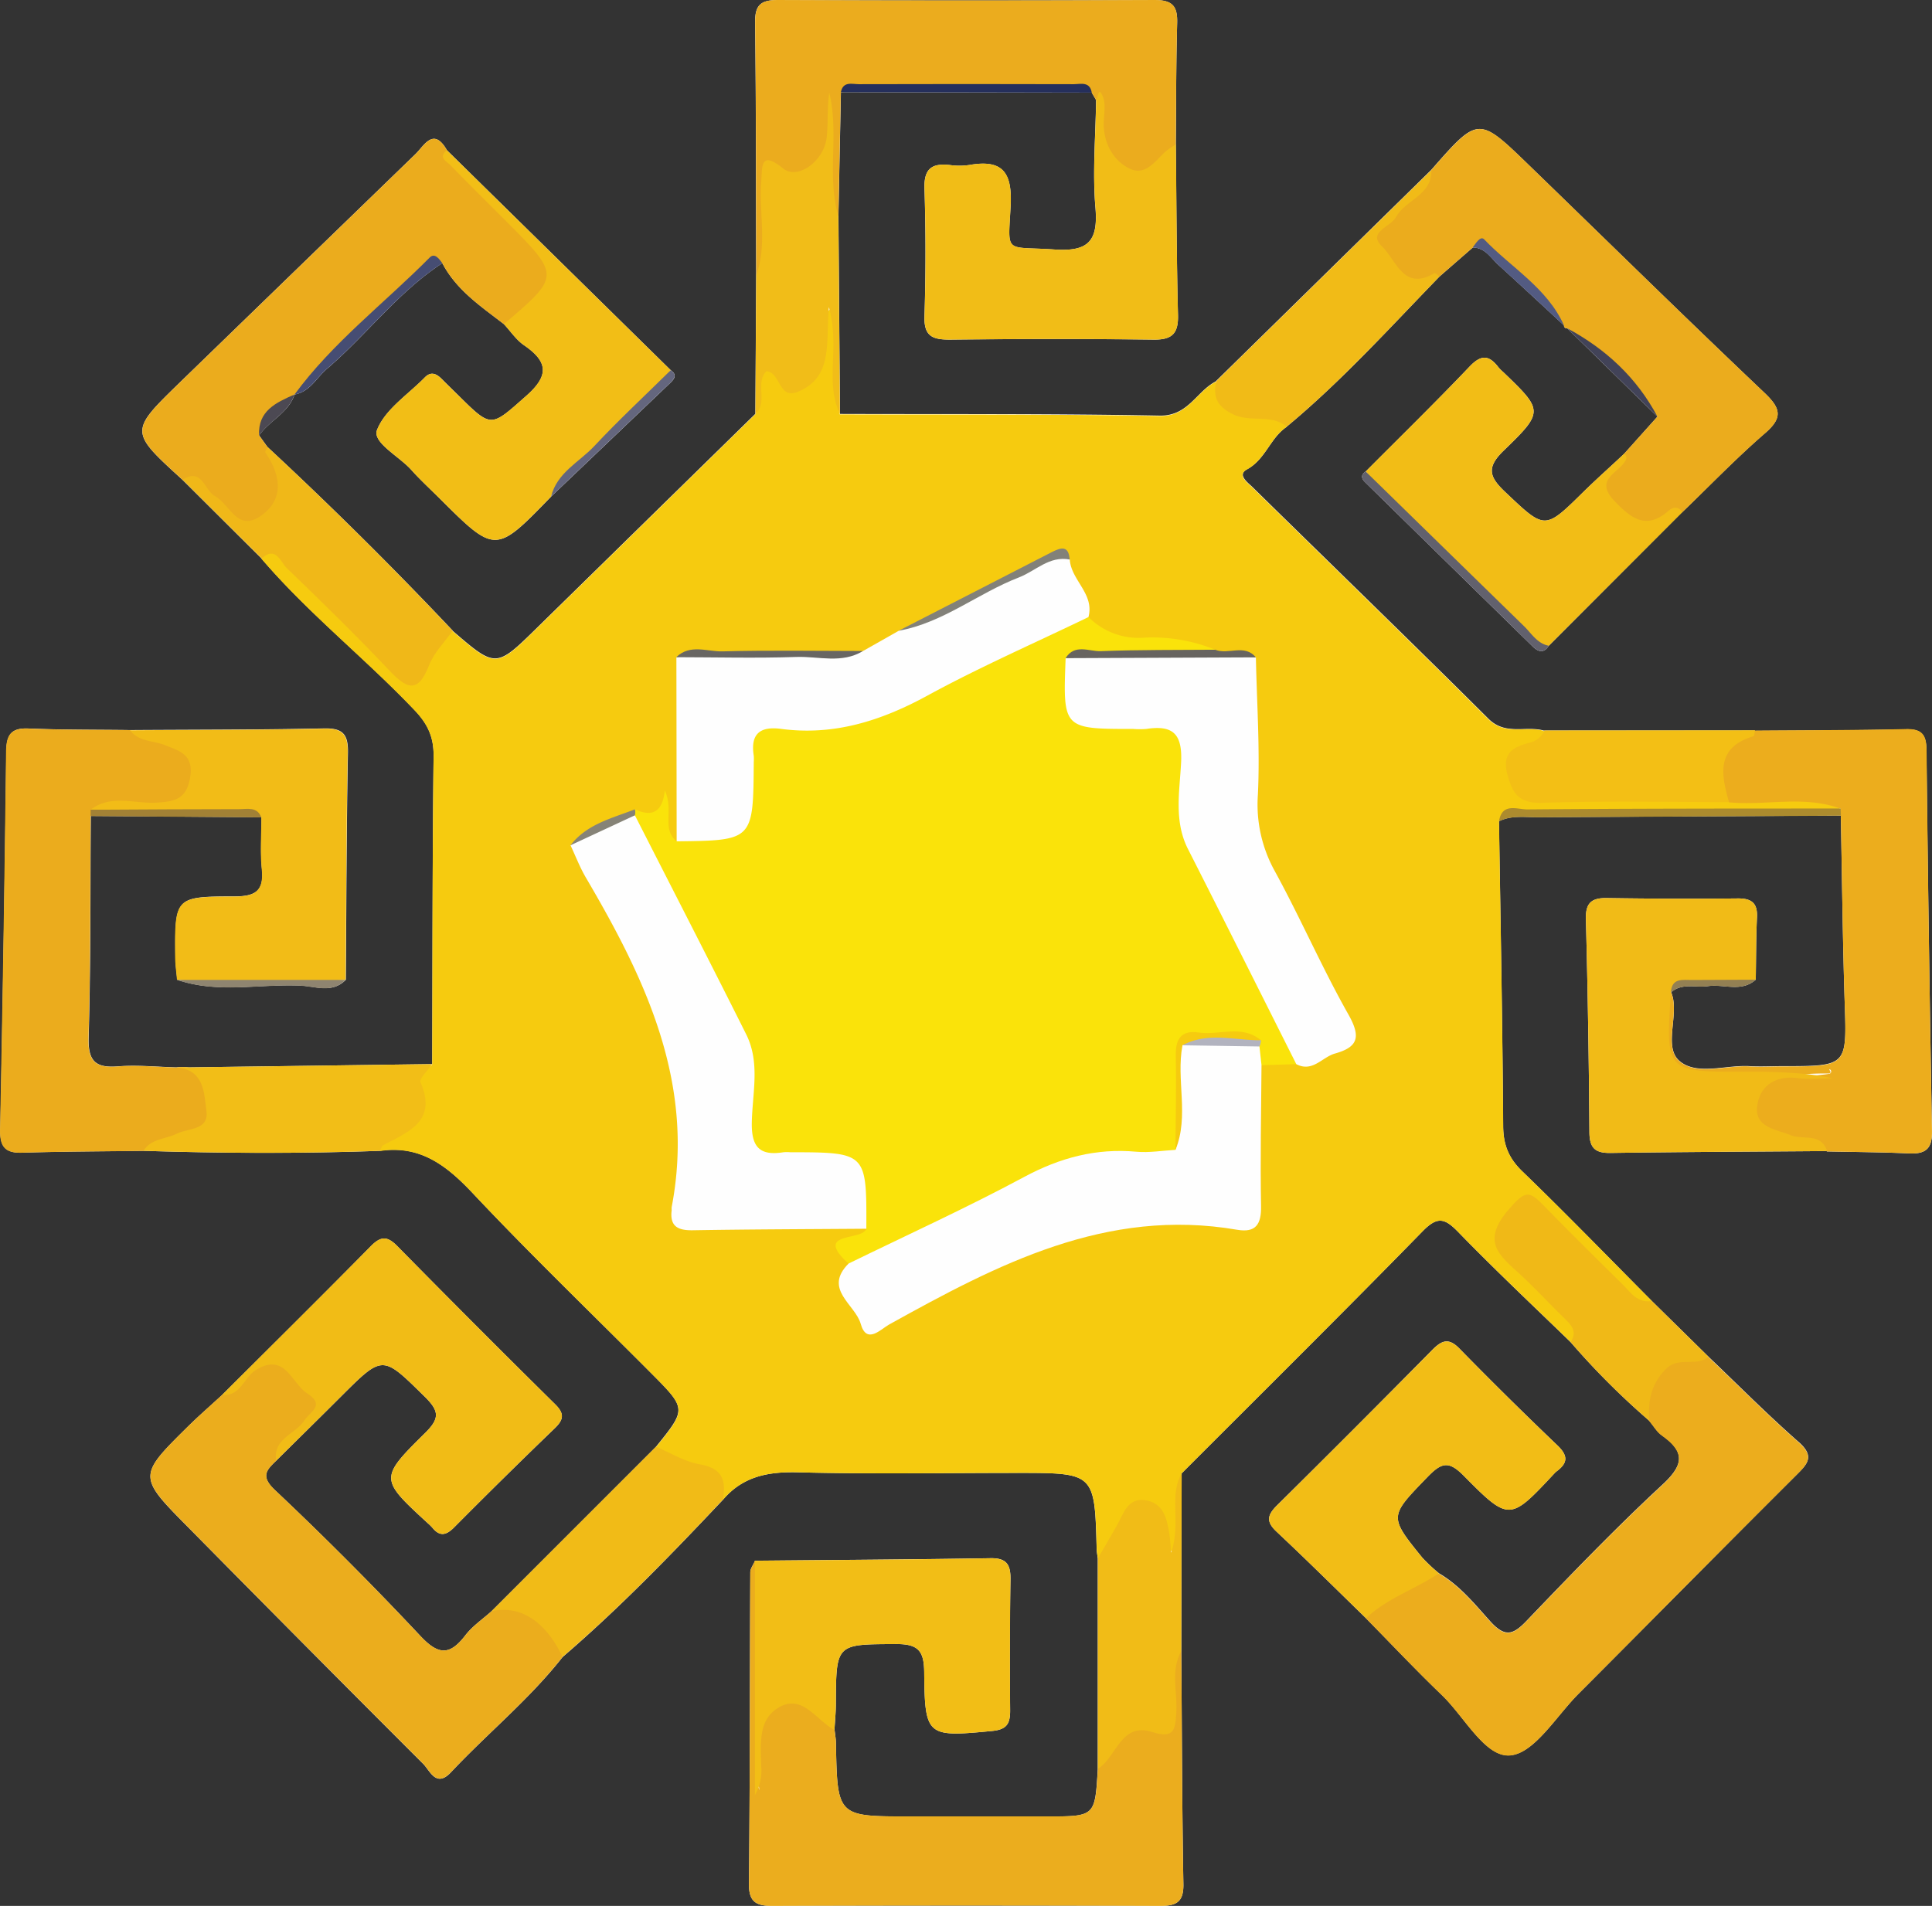 <?xml version="1.0" encoding="UTF-8"?> <svg xmlns="http://www.w3.org/2000/svg" id="aa1833b2-1cc9-4c68-ac2a-7c8d39e59b32" data-name="b6363f73-d2ca-49a6-a02a-35a7f1df1dac" viewBox="0 0 620.57 612.35"><rect x="0" y="0" width="620.57" height="612.35" fill="#333333" stroke="none"/> <defs> <style>.e89c7f6b-7e4c-4a42-bc1d-149fda1b3638{fill:#fefefe;}.a44dacec-c073-41b3-b9ef-d729146aee30{fill:#f6cb0f;}.f9e75504-48db-4d84-beee-180fe88bf233{fill:#ebad1e;}.a8b5f40c-49cc-40d6-8fe4-6ba900f2ec82{fill:#ecad1d;}.b291b9e9-1af5-4672-91fd-06e0be4b7368{fill:#ebad1d;}.b33d2d05-f255-4261-b266-ce226aea911f{fill:#ebac1d;}.e4d449ae-a845-4d1e-ac65-9065a702c3c8{fill:#ebac1e;}.ae07b4a9-5569-403c-86fc-7fd4c2d47c09{fill:#f1bc16;}.b7d8c4c9-7256-4b33-b2fa-6ba42faeef17{fill:#f1bd17;}.fe06451e-5fdb-44ef-94d1-12d551d27ebc{fill:#f2bc17;}.f3410e00-7de1-4c4e-861f-84faf363dc72{fill:#f1bb17;}.b210122f-5cd1-4cc6-abf6-498b8415c059{fill:#f2bd16;}.b266ea15-7c3b-40ca-b79c-93d70bd76c37{fill:#f2be16;}.e1b75ecd-1e36-4c01-8098-febe879394a5{fill:#f2be17;}.aaa59e07-7440-47a4-8649-ccb99f1d10d4{fill:#f0b818;}.a2348cf4-d5bb-43d8-aad5-6a6a203bed0f{fill:#f1bc17;}.fe534a83-a6b0-494e-a039-49696267a27a{fill:#f1bd18;}.bfac2c2c-a2af-42ed-b79d-ba0a51b63d93{fill:#f0b917;}.f27a66f8-e542-49ed-bbd4-99591ea78d64{fill:#f3bf15;}.ac785859-b90f-4627-92ed-411f83000d64{fill:#62616d;}.ad25569f-1da3-4017-8f6f-07836a0d3495{fill:#ac8b2e;}.a931d6a6-55dd-4522-91c5-bc38da313e85{fill:#464d73;}.a1e67194-9482-473c-bdc6-b8da32b4c5ce{fill:#252f5c;}.affdda5d-262b-478a-8014-eaef48176abf{fill:#64667e;}.b9c8e84d-be03-4737-8d33-47acd114557b{fill:#535b82;}.a1ae20af-9d23-44bc-9292-657f3a90c43e{fill:#424358;}.b12a753a-31ab-45ec-996e-22fc73ff2b0f{fill:#a28135;}.b8e6262e-84f2-456f-8aea-66c08cbb1ab7{fill:#8f8570;}.b4c53ac8-f3b4-4f16-b2f8-151c8659143a{fill:#938053;}.a3c0c68b-2ee9-4951-b5ba-090e2358d334{fill:#4c4953;}.be60c882-235c-47a5-8e7d-34c784a32f56{fill:#fae30a;}.b237c809-121f-4fd6-b227-32ca8190a374{fill:#828179;}.a32c4e5a-c9c3-4280-98a0-fc2900ed2526{fill:#676460;}.fe6f429e-ec65-4e37-942a-1d10ef851191{fill:#686663;}.b9127723-013b-4532-b6dc-d6baac95d1a1{fill:#868377;}.f0c16471-043f-4d9a-af0c-d2087794e119{fill:#b2b3bf;}</style> </defs> <title>Реласэкспо (Чебоксары)</title> <path class="e89c7f6b-7e4c-4a42-bc1d-149fda1b3638" d="M691.19,490.65c.1,5.72-2.1,7.4-7.39,7.16-8.77-.41-17.56-.44-26.34-.63l-.15-.12c-23.12.18-46.26.27-69.38.6-4.91.07-6.74-1.56-6.78-6.64q-.24-34.27-1.13-68.55c-.13-5.12,1.81-6.78,6.74-6.7q21.09.33,42.2.12c4.59,0,6.26,1.78,6,6.24-.3,6.61-.27,13.23-.38,19.85l-.1,0h.1c-4.65,4.16-10.26,1.34-15.37,2.08-3.93.57-8.22-1.1-11.75,1.92l-.13.09v0l.13-.08c.18.68.42,1.34.55,2,1.32,6.84-2.84,16,2.14,20.17,5.58,4.67,14.83,1.16,22.46,1.61,3.5.21,7,0,10.54,0,20.89,0,20.69,0,20-20.5-.65-20-.85-40-1.24-60l-97.44.52c-4.15,0-8.41-.68-12.37,1.3.49,32.6,1.12,65.19,1.34,97.78,0,6.07,1.72,10.43,6.13,14.69,14.11,13.63,27.76,27.72,41.59,41.63h0l18.23,17.93,0,0c9.63,9.18,19,18.65,29,27.43,5.19,4.57,2.85,7-.8,10.61-23.41,23.32-46.6,46.86-69.94,70.25-7.17,7.18-14.17,19.16-22,19.79-8,.64-14.61-12.4-21.88-19.38-8.35-8-16.29-16.45-24.41-24.71,0,0,0,0,0,0-9.52-9.27-19-18.68-28.66-27.74-3.52-3.28-3-5.37.11-8.48q25.11-24.84,49.92-50c3-3,5.2-3.92,8.63-.42q15.48,15.82,31.5,31.13c3.45,3.29,3.41,5.62-.2,8.32a5.19,5.19,0,0,0-.77.71c-14.26,15.27-14.5,15.51-29.09.75-4.73-4.78-7-4.38-11.48.2-12.46,12.9-12.72,12.7-1.84,26.12a54.13,54.13,0,0,0,5.34,5c6.75,3.93,11.56,10,16.67,15.64,4.61,5,7.19,4.12,11.46-.34,14.28-14.91,28.61-29.82,43.73-43.84,6.87-6.37,7.2-10.52-.25-15.78-1.64-1.16-2.72-3.11-4.06-4.69a245.45,245.45,0,0,1-25.29-25.29C563,546.69,550.74,535.14,539,523.05c-4.37-4.5-6.7-5.07-11.46-.2C502,549,476,574.73,450.17,600.61q-.06,28.54-.11,57.11c.19,25,.24,49.91.67,74.86.1,5.81-2.3,7-7.51,7q-62.24-.23-124.47,0c-5.06,0-7.61-1.13-7.56-7,.33-33.4.27-66.8.43-100.2,0-1.21,1-2.42,1.47-3.62v-.09c25.23-.25,50.46-.39,75.68-.81,5.28-.09,6.5,2.17,6.42,6.91-.24,14-.24,28.07-.11,42.1,0,4.27-1.16,6.06-5.85,6.51-20.9,2-21.54,1.8-21.75-18.84-.06-6.64-1.7-9.12-8.89-9.09-19.41.09-19.4-.29-19.49,19.17,0,2.81-.29,5.6-.44,8.38l-.05,0,.09.11c.15,1.39.41,2.79.43,4.19.43,23.54.43,23.54,23.52,23.54H407c15.34,0,15.34,0,16.22-15.17l0-.09,0,0V627.91l0,0c-.12-1-.32-2.06-.35-3.09-.64-24.36-.64-24.37-25.58-24.36-23.46,0-46.93.42-70.37-.19-9.63-.25-17.76,1.32-24.13,8.87v0a0,0,0,0,0,0,0c-16.5,17.5-33.21,34.8-51.48,50.5-10.65,13.58-24.08,24.46-35.83,37-4.78,5.1-6.72-.49-8.94-2.71q-37.74-37.73-75.21-75.73c-16.49-16.64-16.5-16.67-.19-32.78,3.49-3.44,7.21-6.64,10.83-10h0c15.94-15.9,31.95-31.73,47.74-47.77,3.21-3.26,5.27-3.36,8.52-.06q25.19,25.62,50.75,50.86c3,3,2.69,4.91-.19,7.69Q232.43,601.9,216.45,618c-2.49,2.49-4.55,3-6.92.1a15,15,0,0,0-1.5-1.48c-15.41-14.18-15.63-14.4-.85-29,4.7-4.64,4.57-7-.06-11.58-13.65-13.42-13.42-13.64-26.79-.31-7,7-14,13.88-21,20.81v0c-3.12,3-5.12,5-.42,9.42Q183,628.7,205.68,652.88c5.79,6.19,9.43,6.25,14.39-.21,2.29-3,5.58-5.2,8.43-7.77l52.82-52.83h0c9.84-12.19,9.86-12.21-1.59-23.72-19.12-19.21-38.66-38-57.23-57.74-8.42-8.94-16.87-15.53-29.76-13.65l0-.06s0,.05,0,.08c-25.28.92-50.64.8-75.93,0l0,0c-13,.17-26,.19-39,.59-5.59.18-7.21-2-7.1-7.45q1.22-60.69,1.93-121.39c.06-5.24,1.41-7.69,7.15-7.44,10.86.46,21.76.36,32.64.5h.05c20.75-.14,41.52-.08,62.26-.53,6.12-.13,7.75,2,7.64,7.86-.46,24.29-.49,48.59-.67,72.89h0c-4.29,4.46-9.77,2.1-14.49,1.88-13.22-.62-26.65,2.62-39.67-1.88h0c-.21-2.42-.57-4.84-.59-7.27-.17-19.2-.15-19.47,18.82-19.5,6.58,0,9.7-1.49,9-8.67-.56-5.54-.13-11.18-.14-16.77l-.05,0s0,0,0,0l-54.8-.41c-.17,23.74,0,47.49-.69,71.22-.21,7.53,2.18,9.81,9.42,9.23,6.22-.5,12.54.18,18.81.33a15.09,15.09,0,0,1,3.85,0h0l78.27-1.05,0,0c.11-33,.06-66,.45-99,.07-6.14-1.91-10.34-6.1-14.74-15.9-16.73-34.14-31.1-49.17-48.69l.06-.1-.08.07-25.41-25.31c-17-15.49-17-15.48-.89-31.16q37.85-36.72,75.72-73.41c2.84-2.74,5.8-8.89,10.16-1.27l71.89,70.67c2.14,1.47,1.15,2.83-.2,4.11q-19.1,18.24-38.21,36.46h0c-17.9,18.49-17.9,18.49-36,.44-3-3-6.13-5.83-8.93-9-3.91-4.38-12.58-8.79-11-12.83,2.59-6.63,10-11.39,15.37-16.89,1.94-2,3.74-1.16,5.41.53s3.51,3.46,5.26,5.19c10.86,10.77,10.46,10.31,21.94.18,7.42-6.54,6.86-11-.75-16.21-2.52-1.71-4.33-4.49-6.47-6.79-7.41-5.72-15.28-10.95-19.79-19.6-14.25,9.3-24.36,23.11-37.12,34-3.34,2.87-5.44,7.34-10.35,8.21h0c-2,5.95-8.05,8.37-11.39,13.14l2.67,3.71q30.73,28.53,59.49,59l0,.06H216c13.93,12,13.92,12,27.24-1.09l70-68.61,0,0q.14-22.24.26-44.49s0,0,0,0c-.08-27,0-54.09-.35-81.14-.06-5.5,1.62-7.32,7.17-7.3q60.66.28,121.32,0c5.7,0,7.24,2.12,7.09,7.42-.36,13-.31,26-.43,39v0c.2,18.26.23,36.5.69,54.75.15,5.94-1.85,8-7.85,7.92-21.8-.27-43.6-.23-65.4,0-5.52,0-8.38-1-8.18-7.49q.65-20.55,0-41.13c-.18-6.31,2.4-8.1,8.07-7.48a22.23,22.23,0,0,0,6.31,0c10.77-1.91,13.85,2.41,13.29,13.14-.81,15.74-2.1,12.92,14,14,10.78.75,14.15-2.5,13.26-13.3-1-11.49.05-23.15.2-34.74L421.32,157l0,0h0l-80.43-.15-.16,0q-.4,19.86-.79,39.75v0q.24,31.78.5,63.59a.61.61,0,0,1-.05-.12l0,.15c34.26.11,68.52-.1,102.77.54,9.13.16,11.78-7.81,18-11l0,.06s0-.07,0-.1l69.17-67.89c15.11-17.24,15.14-17.27,31.26-1.66,25.23,24.44,50.28,49.07,75.76,73.25,5.27,5,6,8,.18,13-9.24,8-17.77,16.88-26.61,25.39l-.05,0L568.1,334.7h0c-1.56,2.51-3.35,2-5.1.3q-27-26.44-54-52.95c-1.13-1.13-1.28-2.35.3-3.33h0c11.16-11.22,22.5-22.29,33.4-33.75,3.7-3.89,6.23-3.66,9.21.24a12.42,12.42,0,0,0,1.49,1.5c12.91,12.41,13.22,12.72.2,25.31-5.66,5.48-4.56,8.5.53,13.31,12.8,12.11,12.56,12.3,25.13-.09,4.26-4.18,8.76-8.16,13.07-12.23h0L603,261.09l-29-28.4a.84.84,0,0,1-1-.66,1.48,1.48,0,0,1,0-.21l-.26-.28c-6.9-6.41-13.8-12.81-20.81-19.2-2.47-2.24-4.25-5.57-8.25-5.58L533,216.07c-16,16.49-31.36,33.52-49.06,48.23l-.05,0v.08c-5.25,3.53-6.75,10.39-12.69,13.62-3.25,1.77.07,4.11,1.67,5.67,25.3,24.83,50.75,49.5,75.87,74.5,5.5,5.47,12,2.12,17.86,3.8,0,0,0,0,0,.05l0-.09,67.68,0a.36.36,0,0,0,0,.1h0c16.17-.13,32.36-.11,48.53-.48,5.14-.12,6.54,1.84,6.59,6.73Q690.08,429.43,691.19,490.65Z" transform="translate(-70.62 -127.23)"></path> <path class="a44dacec-c073-41b3-b9ef-d729146aee30" d="M661.74,387.36l-.39,0c-32.57,1.65-65.18.23-97.76.79-3.92,0-8.58-1.75-11.47,2.88l0,0v.06c.49,32.6,1.12,65.19,1.34,97.78,0,6.07,1.72,10.43,6.13,14.69,14.11,13.63,27.76,27.72,41.59,41.63h0c-4.9,3.8-7.74-.45-10.55-3.09-8.17-7.66-15.86-15.84-23.92-23.63-2.35-2.28-5.18-6.28-8.38-1.47-2.39,3.6-8.26,7-2.92,12.54,6.07,6.32,12.59,12.2,18.41,18.74,2.49,2.79,7.18,6,1.27,10.13C563,546.69,550.74,535.14,539,523.05c-4.37-4.5-6.7-5.07-11.46-.2C502,549,476,574.73,450.17,600.61c-2.46,8.23,1.05,17.08-2,25.49a8.85,8.85,0,0,1-1.19-.52l-.22-.14c-3.17-1.92-3-5.48-4.39-8.05-2.85-5.17-5.83-5.28-9.47-.62-3,3.87-3,10.48-9.66,11.14v0c-.12-1-.32-2.06-.35-3.09-.64-24.36-.64-24.37-25.58-24.36-23.46,0-46.93.42-70.37-.19-9.63-.25-17.76,1.32-24.13,8.87v0c-3.72-8.26-11.58-10.48-19.15-13.19-1.59-.57-3.14-1.58-2.31-3.81h0c9.84-12.19,9.86-12.21-1.59-23.72-19.12-19.21-38.66-38-57.23-57.74-8.42-8.94-16.87-15.53-29.76-13.65l0-.06c-.36-.64-.69-1.49-.32-1.86,6.2-6,13.67-11.12,11.7-21.76-.47-2.57,3.63-2.11,5.13-3.91a1.19,1.19,0,0,0,.16-.23l0,0c.11-33,.06-66,.45-99,.07-6.14-1.91-10.34-6.1-14.74-15.9-16.73-34.14-31.1-49.17-48.69l.06-.1c4.18-7,7.33-.78,9.71,1.42,10.07,9.32,19.54,19.28,29.29,29,8.35,8.29,8.26,8.21,14.77-1.18,1.81-2.63,2.8-6.79,7.51-5.92H216c13.93,12,13.92,12,27.24-1.09l70-68.61,0,0c1.28-1.9.89-4.06.85-6.12-.15-6.83-.66-12.85,9.33-6.59,5.72,3.59,7.59-2.45,9.16-6.73s-.17-9.76,4.18-13.83l.29-.25h0a11.52,11.52,0,0,1,1.11-.85c3.16,11.63-.54,23.24,2.18,34.28l0,.15c34.26.11,68.52-.1,102.77.54,9.13.16,11.78-7.81,18-11l0,.06c3.57,6.39,8.74,9.94,16.34,10.18,2.5.07,6.64-.64,6.36,4.24v.08c-5.25,3.53-6.75,10.39-12.69,13.62-3.25,1.77.07,4.11,1.67,5.67,25.3,24.83,50.75,49.5,75.87,74.5,5.5,5.47,12,2.12,17.86,3.8,0,0,0,0,0,.05.63,3.44-1.92,5-4.11,6.63-2.66,2-4.72,4.19-3.6,7.95,1.24,4.16,4.53,5.11,8.19,5.22,11.24.36,22.48.09,33.71.16,7.77,0,15.54-.06,23.32,0h3a210.19,210.19,0,0,1,25.1,0c3.65.23,8.6-.66,9.43,5V387s0,.06,0,.09Z" transform="translate(-70.62 -127.23)"></path> <path class="f9e75504-48db-4d84-beee-180fe88bf233" d="M450.06,657.72c-6.88,3.11-3.65,9.41-4.45,14.46-.58,3.56.82,8.56-4.93,8.56-10.27,0-14.43,6.61-17.43,14.82l0,.09c-.88,15.17-.88,15.17-16.22,15.17H362.65c-23.09,0-23.09,0-23.52-23.54,0-1.4-.28-2.8-.43-4.19l-.09-.11a28.12,28.12,0,0,1-2.22-3.38c-3.24-5.36-8.17-8-14.17-6.6a9.14,9.14,0,0,0-6.87,5.81,325.31,325.31,0,0,0,.84-36.15c-.19-4.79.81-9.9-3.1-13.9-.47,1.2-1.47,2.41-1.47,3.62-.16,33.4-.1,66.8-.43,100.2-.05,5.87,2.5,7,7.56,7q62.24-.23,124.47,0c5.21,0,7.61-1.19,7.51-7C450.3,707.63,450.25,682.72,450.06,657.72ZM314.25,701.47c-.68-2.21-.45-4.75-.2-7.23a42.53,42.53,0,0,0,.32,6.91q.09.61.21,1.23A7.62,7.62,0,0,1,314.25,701.47Z" transform="translate(-70.62 -127.23)"></path> <path class="a8b5f40c-49cc-40d6-8fe4-6ba900f2ec82" d="M647.57,601.22c-23.41,23.32-46.6,46.86-69.94,70.25-7.17,7.18-14.17,19.16-22,19.79-8,.64-14.61-12.4-21.88-19.38-8.35-8-16.29-16.45-24.41-24.71,0,0,0,0,0,0,4.91-9.6,13.85-12.51,23.46-14.37,6.75,3.93,11.56,10,16.67,15.64,4.61,5,7.19,4.12,11.46-.34,14.28-14.91,28.61-29.82,43.73-43.84,6.87-6.37,7.2-10.52-.25-15.78-1.64-1.16-2.72-3.11-4.06-4.69-5.7-13.92,2.52-22.81,19-20.59l0,0c9.63,9.18,19,18.65,29,27.43C653.56,595.18,651.22,597.61,647.57,601.22Z" transform="translate(-70.62 -127.23)"></path> <path class="b291b9e9-1af5-4672-91fd-06e0be4b7368" d="M251.31,659.61c-10.65,13.58-24.08,24.46-35.83,37-4.78,5.1-6.72-.49-8.94-2.71q-37.74-37.73-75.21-75.73c-16.49-16.64-16.5-16.67-.19-32.78,3.49-3.44,7.21-6.64,10.83-10h0c2.8-1.54,4.65-4.16,7-6.23,3.25-2.87,5.7-7.68,11.36-5.06,5.93,2.74,10,7.51,13.19,13,1.53,2.64-1.35,4.3-2.82,6.14-3.64,4.55-9.3,7.37-11.34,13.29v0c-3.12,3-5.12,5-.42,9.42Q183,628.7,205.68,652.88c5.79,6.19,9.43,6.25,14.39-.21,2.29-3,5.58-5.2,8.43-7.77C238.75,639.47,249.73,646.55,251.31,659.61Z" transform="translate(-70.62 -127.23)"></path> <path class="b33d2d05-f255-4261-b266-ce226aea911f" d="M129.73,493.69c-4.25,1.47-9.06.69-13,3.31l0,0c-13,.17-26,.19-39,.59-5.59.18-7.21-2-7.1-7.45q1.22-60.69,1.93-121.39c.06-5.24,1.41-7.69,7.15-7.44,10.86.46,21.76.36,32.64.5h.05c3.85,2.1,8.31,1.33,12.28,2.59,6.21,2,10.59,5.67,9.42,13.12-1,6.65-4.89,9.62-11.67,9.53-6.58-.09-13-.45-19.41.29l-.59.07-.43.19a6,6,0,0,0-2.27,1.82c-.17,23.74,0,47.49-.69,71.22-.21,7.53,2.18,9.81,9.42,9.23,6.22-.5,12.54.18,18.81.33a15.09,15.09,0,0,1,3.85,0h0c5.19.71,7.24,4.76,8.07,10.8C140.28,488.79,135.82,491.6,129.73,493.69Z" transform="translate(-70.62 -127.23)"></path> <path class="a8b5f40c-49cc-40d6-8fe4-6ba900f2ec82" d="M689.45,368.2c-.05-4.89-1.45-6.85-6.59-6.73-16.17.37-32.36.35-48.53.48h0c-13.39,5.75-15.89,9.94-10.19,20,.53.94,1.13,1.92,1.81,3l0,.05c11.89,1.15,24-2.3,35.73,2l.15.05-.13.09a2.84,2.84,0,0,0-.36.29c-.68.64-.49,1.27.56,1.86v.07c.39,20,.59,40,1.24,60,.69,20.5.89,20.5-20,20.5-3.54,0-7,.21-10.54,0-7.63-.45-16.88,3.06-22.46-1.61-5-4.17-.82-13.33-2.14-20.17-.13-.66-.37-1.32-.55-2l-.13.08a5.54,5.54,0,0,0-2.36,2.72,25.56,25.56,0,0,0-1.13,8.33c-.37,14.92,1.88,17.23,16.55,17.58a133.87,133.87,0,0,0,18.66-1.27c-3.18,1.16-5.4,3.64-6,8-1.16,8.08,4.79,10.87,11.26,12.76,4.27,1.25,9.17-.4,13,2.77l.15.12c8.78.19,17.57.22,26.34.63,5.29.24,7.49-1.44,7.39-7.16Q690.08,429.43,689.45,368.2ZM650.74,472.33c2.38-.15,4.77-.23,7.17-.19.66,0,.83-.39.49-.92-.75-1.14,1.26.13-.06,1-1.49.23-3,.4-4.48.51a53.93,53.93,0,0,1-7.52,0h-.21C647.66,472.56,649.2,472.43,650.74,472.33Z" transform="translate(-70.62 -127.23)"></path> <path class="e4d449ae-a845-4d1e-ac65-9065a702c3c8" d="M441.67,127.23q-60.66.28-121.32,0c-5.55,0-7.23,1.8-7.17,7.3.35,27.05.27,54.09.35,81.14v.07c4.88-1,4.05-5.11,4.39-8.32.52-4.88.22-9.8.22-14.71,0-4.62-.87-8.75,7-7.85,6.14.69,10-3.54,11.53-9.21-.21,2.07-.47,4.15-.76,6.21-.66,5-2.53,11.3,4,14.76v0q.38-19.87.79-39.75l.16,0c22.4-3,44.89-.54,67.34-1.17,4.33-.12,9-1.45,13.09,1.32h0l0,0,1.39,2.34c2.76,1.93,1.29,4.79,1.27,7.18.08,7.41,1.42,14.45,9.29,16.85,8.05,2.46,11.78-3.71,15.05-9.7v0c.12-13,.07-26,.43-39C448.91,129.35,447.37,127.23,441.67,127.23Zm-104.23,36.9c0-1.33,0-2.79.09-4.4C337.52,161.2,337.49,162.66,337.44,164.13Z" transform="translate(-70.62 -127.23)"></path> <path class="b33d2d05-f255-4261-b266-ce226aea911f" d="M637.58,266.44c-9.24,8-17.77,16.88-26.61,25.39l-.05,0c-5.59,2.06-10.32,7.76-17.35,3.42-10.08-6.2-10.47-11.27-1.26-22.25h0L603,261.09c-8.28-10.87-17.49-20.79-29-28.4a.84.84,0,0,1-1-.66,1.48,1.48,0,0,1,0-.21l-.26-.28c-6.79-7.37-14.11-14.22-21.17-21.33-2.09-2.15-4-5.21-7.89-3.45L533,216.07c-7.66,3.71-19.94-2.33-21.48-10.47-.65-3.43,2-4.88,3.72-6.91,4.87-5.78,11.63-9.85,15.14-16.84,15.11-17.24,15.14-17.27,31.26-1.66,25.23,24.44,50.28,49.07,75.76,73.25C642.67,258.44,643.35,261.44,637.58,266.44Z" transform="translate(-70.62 -127.23)"></path> <path class="b33d2d05-f255-4261-b266-ce226aea911f" d="M232.47,231.38c-7.41-5.72-15.28-10.95-19.79-19.6h0c-5.08-2.23-6.73,2.53-9.23,4.89-13,12.23-24.8,25.58-38.23,37.33h0l0,0V254l-.06,0c-4.61,3.63-10.33,6.34-11.3,13.14l2.67,3.71c8.61,10.56,8.61,12.61,1.46,21.36-4.6,5.63-9.13,5.49-14.45,1.2-4.87-3.92-7.92-10-14.33-12.06-17-15.49-17-15.48-.89-31.16q37.85-36.72,75.72-73.41c2.84-2.74,5.8-8.89,10.16-1.27,7,10.67,17.12,18.39,25.84,27.42C253.73,217.13,251.8,224.93,232.47,231.38Z" transform="translate(-70.62 -127.23)"></path> <path class="ae07b4a9-5569-403c-86fc-7fd4c2d47c09" d="M248.81,586.1Q232.43,601.9,216.45,618c-2.49,2.49-4.55,3-6.92.1a15,15,0,0,0-1.5-1.48c-15.41-14.18-15.63-14.4-.85-29,4.7-4.64,4.57-7-.06-11.58-13.65-13.42-13.42-13.64-26.79-.31-7,7-14,13.88-21,20.81v0c-1.12-7.11,6.13-8.47,9-12.88,1.86-2.9,6.91-4.84.94-8.77-5.13-3.37-7.07-13.26-16.46-7.49-3.86,2.37-4.89,8.53-10.85,8,15.94-15.9,31.95-31.73,47.74-47.77,3.21-3.26,5.27-3.36,8.52-.06q25.19,25.62,50.75,50.86C252,581.41,251.69,583.32,248.81,586.1Z" transform="translate(-70.62 -127.23)"></path> <path class="b7d8c4c9-7256-4b33-b2fa-6ba42faeef17" d="M441.16,236.34c-21.8-.27-43.6-.23-65.4,0-5.52,0-8.38-1-8.18-7.49q.65-20.55,0-41.13c-.18-6.31,2.4-8.1,8.07-7.48a22.23,22.23,0,0,0,6.31,0c10.77-1.91,13.85,2.41,13.29,13.14-.81,15.74-2.1,12.92,14,14,10.78.75,14.15-2.5,13.26-13.3-1-11.49.05-23.15.2-34.74.68-.63.63-4.65,2.13-1.13,1.27,3,0,7,.37,10.46.51,5.56,3.41,10.32,8.17,12.69,5.12,2.54,8.19-2.31,11.51-5.35a31.53,31.53,0,0,1,3.43-2.41v.07c.2,18.26.23,36.5.69,54.75C449.16,234.36,447.16,236.42,441.16,236.34Z" transform="translate(-70.62 -127.23)"></path> <path class="fe06451e-5fdb-44ef-94d1-12d551d27ebc" d="M182.3,369.16c-.46,24.29-.49,48.59-.67,72.89h-.12a307.28,307.28,0,0,1-53.92,0h-.12c-.21-2.42-.57-4.84-.59-7.27-.17-19.2-.15-19.47,18.82-19.5,6.58,0,9.7-1.49,9-8.67-.56-5.54-.13-11.18-.14-16.77l-.05,0c-5-3.53-10.66-1.38-15.95-1.66-12.22-.63-24.41.59-36.56-.53q-1.16-.11-2.31-.24c6.58-5.09,14.16-1.87,21.24-2.3,6-.36,9.67-1.17,10.8-8.32,1.15-7.32-3.84-8.39-8.08-10.13-3.79-1.54-8.41-1.06-11.3-4.8h.05c20.75-.14,41.52-.08,62.26-.53C180.78,361.17,182.41,363.3,182.3,369.16Z" transform="translate(-70.62 -127.23)"></path> <path class="f3410e00-7de1-4c4e-861f-84faf363dc72" d="M657.51,497.06h-.2c-23.12.18-46.26.27-69.38.6-4.91.07-6.74-1.56-6.78-6.64q-.24-34.27-1.13-68.55c-.13-5.12,1.81-6.78,6.74-6.7q21.09.33,42.2.12c4.59,0,6.26,1.78,6,6.24-.3,6.61-.27,13.23-.38,19.85l-.1,0c-6,2-12.12.51-18.17,1-3.25.31-7.07-1.08-9,3.12v0c-1.66,25.47-1.65,25.47,23.53,25.48a183.93,183.93,0,0,1,19.88.72c1,.12,2.08.25,3.12.4q2.73.39,5.48,1c-3.76,0-7.57.39-11.28-.08-7.26-.92-12.2,2.54-13,9-.9,6.85,6.07,7.41,10.78,9.34C649.77,493.59,655.51,491.05,657.51,497.06Z" transform="translate(-70.62 -127.23)"></path> <path class="b210122f-5cd1-4cc6-abf6-498b8415c059" d="M611,291.8l-.05.05L568.1,334.7h0a4.2,4.2,0,0,1-4.81-1.08c-18-18.25-37.1-35.49-54-54.9h0c11.16-11.22,22.5-22.29,33.4-33.75,3.7-3.89,6.23-3.66,9.21.24a12.42,12.42,0,0,0,1.49,1.5c12.91,12.41,13.22,12.72.2,25.31-5.66,5.48-4.56,8.5.53,13.31,12.8,12.11,12.56,12.3,25.13-.09,4.26-4.18,8.76-8.16,13.07-12.23h0c1,.84.82,1.68.14,2.67-2.55,3.73-9.67,5.82-3.28,12.49,5.41,5.66,10.23,9.43,17.43,3.14C608.1,290,609.72,289.89,611,291.8Z" transform="translate(-70.62 -127.23)"></path> <path class="b266ea15-7c3b-40ca-b79c-93d70bd76c37" d="M286.05,246.18c-9.86,14-23.51,24.38-35,36.81-1.15,1.25-2.92,1.92-3.41,3.76h0c-17.9,18.49-17.9,18.49-36,.44-3-3-6.13-5.83-8.93-9-3.91-4.38-12.58-8.79-11-12.83,2.59-6.63,10-11.39,15.37-16.89,1.94-2,3.74-1.16,5.41.53s3.51,3.46,5.26,5.19c10.86,10.77,10.46,10.31,21.94.18,7.42-6.54,6.86-11-.75-16.21-2.52-1.71-4.33-4.49-6.47-6.79,18.22-15.54,18.22-15.54.49-33.3-5.91-5.92-11.87-11.79-17.69-17.79-1.17-1.21-4.08-2.44-1.11-4.78Z" transform="translate(-70.62 -127.23)"></path> <path class="b266ea15-7c3b-40ca-b79c-93d70bd76c37" d="M395.08,676.87c0,4.27-1.16,6.06-5.85,6.51-20.9,2-21.54,1.8-21.75-18.84-.06-6.64-1.7-9.12-8.89-9.09-19.41.09-19.4-.29-19.49,19.17,0,2.81-.29,5.6-.44,8.38l-.05,0c-5.64-2.91-9.92-11.11-17.11-7.57-7.63,3.75-6.51,12.28-6.35,19.65a15.5,15.5,0,0,1-.78,6.09c0,.1-.07.21-.12.32a15.72,15.72,0,0,1-1.16,2.5v-75.3c25.23-.25,50.46-.39,75.68-.81,5.28-.09,6.5,2.17,6.42,6.91C395,648.77,395,662.84,395.08,676.87Z" transform="translate(-70.62 -127.23)"></path> <path class="b210122f-5cd1-4cc6-abf6-498b8415c059" d="M570.66,599.94a5.19,5.19,0,0,0-.77.71c-14.26,15.27-14.5,15.51-29.09.75-4.73-4.78-7-4.38-11.48.2-12.46,12.9-12.72,12.7-1.84,26.12a54.13,54.13,0,0,0,5.34,5c-7.62,5.1-16.63,8-23.41,14.41l-.05,0c-9.52-9.27-19-18.68-28.66-27.74-3.52-3.28-3-5.37.11-8.48q25.11-24.84,49.92-50c3-3,5.2-3.92,8.63-.42q15.48,15.82,31.5,31.13C574.31,594.91,574.27,597.24,570.66,599.94Z" transform="translate(-70.62 -127.23)"></path> <path class="f3410e00-7de1-4c4e-861f-84faf363dc72" d="M302.8,609.08a0,0,0,0,0,0,0c-16.5,17.5-33.21,34.8-51.48,50.5-5.52-11.52-13.56-16.7-22.81-14.71l52.82-52.83h0c4.7,2,9.25,4.84,14.13,5.67C302.77,599,303.9,603,302.8,609.08Z" transform="translate(-70.62 -127.23)"></path> <path class="f3410e00-7de1-4c4e-861f-84faf363dc72" d="M533,216.07c-16,16.49-31.36,33.52-49.06,48.23l-.05,0c-5.07-4.25-11.76-1.11-17.55-4.12-5.19-2.7-5.93-5.65-5.15-10.3,0,0,0-.07,0-.1l69.17-67.89C530.66,190,522,191.41,519,197c-1.67,3.17-9.38,4.77-4.4,9.47,4.41,4.16,6.84,14.52,16.79,8.5C531.65,214.87,532.42,215.69,533,216.07Z" transform="translate(-70.62 -127.23)"></path> <path class="e1b75ecd-1e36-4c01-8098-febe879394a5" d="M209.24,469.37c-1.37,2-4,4.44-3.55,5.56,5.48,12.59-3.9,15.94-12,20.26-.49.26-.66,1.1-1,1.71,0,0,0,.05,0,.08-25.28.92-50.64.8-75.93,0h-.07c2.49-4,7.15-3.7,10.74-5.52s10.32-1,9.5-7.24c-.76-5.81-.69-13.38-9.66-14l3.85-.05h0l78.27-1.05Z" transform="translate(-70.62 -127.23)"></path> <path class="aaa59e07-7440-47a4-8649-ccb99f1d10d4" d="M216,329.85l0,.06c-2.59,3.67-6,7-7.56,11.07-3.69,9.52-7.4,7.33-12.93,1.49-10.61-11.2-21.65-22-32.77-32.71-2-1.9-3.45-7.22-8-3.17l-.08.07-25.41-25.31c6.34-4,7,3.44,10.43,5.28,4.7,2.54,7,11.35,14.35,6.58s7.49-12.41,1.83-20.59c-.2-.29.45-1.16.71-1.77Q187.22,299.38,216,329.85Z" transform="translate(-70.62 -127.23)"></path> <path class="a2348cf4-d5bb-43d8-aad5-6a6a203bed0f" d="M450.06,657.72c-3.52,6.23-1.21,13-1.6,19.47-.32,5.28-.37,8.92-7.68,6.54-10.21-3.33-11.48,8.12-17.53,11.83l0,0V627.91l0,0c2.08-3.59,4.23-7.15,6.24-10.78,2.17-3.92,3.51-9.1,9.59-7.79,5.39,1.17,6.32,5.92,7.12,10.49.2,1.18.25,2.37.57,5.64,0,.21.05.42.07.64.05-.17.11-.34.15-.5,2.94-9.78-.94-17.86,3.19-25Q450.11,629.16,450.06,657.72Z" transform="translate(-70.62 -127.23)"></path> <path class="fe534a83-a6b0-494e-a039-49696267a27a" d="M340.41,260.21a.61.61,0,0,1-.05-.12c-4.76-9.87-.06-20.67-3.29-33.42h0l-.21-.78c0,.35-.06.7-.08,1-.79,11.39,1.15,21.47-9.71,26.15-6.48,2.8-5.6-6.19-10.29-6.56-3.75,4,.69,10-3.52,13.68q.14-22.24.26-44.49s0,0,0,0c3.58-9.84.86-20,1.61-30,.38-5.06-.37-10.26,7.09-4.28,4.62,3.7,13-2.32,13.92-9.89.55-4.76.11-9.63.84-14.46,3.25,13.07-.89,26.6,2.92,39.59v0Q340.15,228.41,340.41,260.21Z" transform="translate(-70.62 -127.23)"></path> <path class="bfac2c2c-a2af-42ed-b79d-ba0a51b63d93" d="M619.41,563.16l0,0c-3.92,3.33-9.55-.25-13.68,3.91-4.87,4.89-5.78,10.4-5.34,16.66a245.45,245.45,0,0,1-25.29-25.29c2.39-3.59,0-5.7-2.33-8-4.78-4.64-9.28-9.57-14.19-14.06-6.56-6-12.15-10.32-3.37-20.53,5.27-6.12,6.5-6.15,11.16-1.39,8.33,8.53,16.8,16.92,25.29,25.28,2.66,2.62,4.85,6.26,9.52,5.47h0Z" transform="translate(-70.62 -127.23)"></path> <path class="f27a66f8-e542-49ed-bbd4-99591ea78d64" d="M634.33,361.86a.36.36,0,0,0,0,.1c-.15.67-.19,1.72-.51,1.82-10.66,3.19-10.6,10.31-8.64,18.15.24,1,.51,2,.8,3h0c-20,0-40.1-.41-60.13.23-7.44.23-9.44-3.1-11.06-9.18-1.83-6.9,2-8.83,7.24-10.14a6.89,6.89,0,0,0,4.63-3.83l0-.09Z" transform="translate(-70.62 -127.23)"></path> <path class="ac785859-b90f-4627-92ed-411f83000d64" d="M568.09,334.7c-1.56,2.51-3.35,2-5.1.3q-27-26.44-54-52.95c-1.13-1.13-1.28-2.35.3-3.33a0,0,0,0,1,0,0q25.38,24.82,50.79,49.63C562.53,330.71,564.36,334,568.09,334.7Z" transform="translate(-70.62 -127.23)"></path> <path class="ad25569f-1da3-4017-8f6f-07836a0d3495" d="M661.93,389.31h0l-97.44.52c-4.15,0-8.41-.68-12.37,1.3a.19.19,0,0,1,0-.08c1-6.05,5.85-3.73,9.14-3.76,33.48-.29,67-.29,100.43-.29h.15Z" transform="translate(-70.62 -127.23)"></path> <path class="a931d6a6-55dd-4522-91c5-bc38da313e85" d="M212.68,211.78c-14.25,9.3-24.36,23.11-37.12,34-3.34,2.87-5.44,7.34-10.35,8.21h0l0,0c12.33-16.79,28.92-29.36,43.41-44,1.62-1.63,3,.35,4.06,1.77Z" transform="translate(-70.62 -127.23)"></path> <path class="a1e67194-9482-473c-bdc6-b8da32b4c5ce" d="M421.3,157h0l-80.43-.15h-.16c.71-3.63,3.67-2.56,5.84-2.57q34.51-.1,69,0C417.76,154.26,420.68,153.33,421.3,157Z" transform="translate(-70.62 -127.23)"></path> <path class="affdda5d-262b-478a-8014-eaef48176abf" d="M285.85,250.29q-19.1,18.24-38.21,36.46h0c1.91-7.72,9.06-11.05,13.91-16.24,7.86-8.4,16.31-16.26,24.51-24.34C288.19,247.65,287.2,249,285.85,250.29Z" transform="translate(-70.62 -127.23)"></path> <path class="b9c8e84d-be03-4737-8d33-47acd114557b" d="M573,231.82l-.3-.28c-6.9-6.41-13.8-12.81-20.81-19.2-2.47-2.24-4.25-5.57-8.25-5.58,1-1.28,2.48-3.91,3.72-2.61C556.06,213.27,567.61,219.74,573,231.82Z" transform="translate(-70.62 -127.23)"></path> <path class="a1ae20af-9d23-44bc-9292-657f3a90c43e" d="M603,261.09l-29-28.4C586.4,239.35,596.33,248.54,603,261.09Z" transform="translate(-70.62 -127.23)"></path> <path class="b12a753a-31ab-45ec-996e-22fc73ff2b0f" d="M154.53,389.85l-54.8-.41c0-.69,0-1.38,0-2.06l3.33,0c14.81-.08,29.62-.18,44.43-.18,2.58,0,5.71-.87,7.06,2.63C154.52,389.82,154.52,389.84,154.53,389.85Z" transform="translate(-70.62 -127.23)"></path> <path class="b8e6262e-84f2-456f-8aea-66c08cbb1ab7" d="M181.63,442.06c-4.29,4.46-9.77,2.1-14.49,1.88-13.22-.62-26.65,2.62-39.67-1.88Z" transform="translate(-70.62 -127.23)"></path> <path class="b4c53ac8-f3b4-4f16-b2f8-151c8659143a" d="M634.58,442c-4.65,4.16-10.26,1.34-15.37,2.08-3.93.57-8.22-1.1-11.75,1.92l-.13.09c.24-4.72,3.73-4,6.74-4,6.8-.05,13.6-.06,20.41-.09Z" transform="translate(-70.62 -127.23)"></path> <path class="a3c0c68b-2ee9-4951-b5ba-090e2358d334" d="M165.22,254s0,0,0,0h0c-2,5.95-8.05,8.37-11.39,13.14-.39-7.95,5.47-10.54,11.3-13.14l.06,0h0Z" transform="translate(-70.62 -127.23)"></path> <path class="be60c882-235c-47a5-8e7d-34c784a32f56" d="M343.2,533.24c-11.59-10.57,4.5-7.14,5.69-11.25-3.46-3.81-2.8-8.56-2.76-13,0-6.13-2.54-9.23-8.79-9h-3.16c-24.47.3-24.28-.09-24-23.65A42.87,42.87,0,0,0,305.27,456q-13.35-26.33-26.44-52.8c-2-4.07-4.48-8-5.18-12.62a5.68,5.68,0,0,1,.9-3.33c5,2.31,8.77,1.55,9.61-6,3,6.33-1.12,12.22,3.77,16.29,3.81-3.44,8.56-2.89,13.07-2.84,6.12.08,9.29-2.46,9.06-8.76,0-1.05.06-2.11.05-3.17-.35-25.24.62-24.18,24.84-24a42.65,42.65,0,0,0,18.39-4c18-8.2,35.31-17.59,53.12-26.07,4.27-2,8.38-5.65,13.78-3.23A22.62,22.62,0,0,0,438,332.11,53.56,53.56,0,0,1,461,336c-4.14,4.69-9.74,2.72-14.8,3.27-9.6,1-19.53-2.26-28.81,2.24-4.5,14.2-2.5,17.13,11.81,17.25,24.1.2,24.26.2,24.13,24.38a48.28,48.28,0,0,0,5.56,23.1c9,17.43,18.38,34.66,25.69,52.89,1.29,3.21,3.23,6.29,2.44,10l-11.19.33c-1.66-1.22-2.21-3.12-3-4.88a5.68,5.68,0,0,0-1.88-2.13c-1.43-.11.37-.15-1-.27-18.67-1.49-18.57-1.49-18.74,16.92,0,5.86,1.12,11.91-1.74,17.52-4,4.08-9.17,3.42-13.91,3.06-12.75-1-24.13,2.37-35.26,8.45-14.8,8.09-30.09,15.25-45.24,22.67C351.36,532.59,347.76,535.45,343.2,533.24Z" transform="translate(-70.62 -127.23)"></path> <path class="e89c7f6b-7e4c-4a42-bc1d-149fda1b3638" d="M274.55,389.18c11.94,23.46,24,46.87,35.77,70.41,4.49,9,2,18.75,1.79,28.09-.19,8,2.42,11,10.19,9.75a12.39,12.39,0,0,1,2.11,0c24.59.05,24.59.05,24.48,24.58-18.58.14-37.15.18-55.72.49-4.79.08-7.46-1.22-6.8-6.46a5.56,5.56,0,0,1,0-1C294,475.32,278,441.88,258.81,409.2c-1.93-3.29-3.31-6.92-4.94-10.39C260.3,394.6,266.93,390.84,274.55,389.18Z" transform="translate(-70.62 -127.23)"></path> <path class="e89c7f6b-7e4c-4a42-bc1d-149fda1b3638" d="M475.16,463.41l.66,6c-.09,15.09-.43,30.17-.14,45.25.12,5.92-1.67,8.71-7.68,7.68-42-7.23-77,11.14-111.82,30.46-2.63,1.46-7.21,6.52-9.09-.22-1.75-6.28-12.17-11.12-3.89-19.39,18.83-9.21,37.94-17.9,56.39-27.82,11.52-6.18,23.11-9.29,36.07-8.1,4.12.37,8.34-.37,12.51-.6,3.36-11.19-.54-22.84,2.19-34.07C458.7,460.49,467,459.43,475.16,463.41Z" transform="translate(-70.62 -127.23)"></path> <path class="e89c7f6b-7e4c-4a42-bc1d-149fda1b3638" d="M487,469.13C475.41,446.07,463.88,423,452.2,400c-4.58-9-2.65-18.65-2.2-27.86s-2.7-12-11.19-10.71a26.64,26.64,0,0,1-4.19,0c-22.59,0-22.59,0-21.71-22.75,20.36-2.33,40.73-1.8,61.11-.26.3,14.73,1.35,29.49.64,44.17a44.11,44.11,0,0,0,5.43,24.52c8.31,15.18,15.2,31.14,23.72,46.19,4,7.14,3,10.36-4.42,12.43C495.28,466.9,492.2,471.86,487,469.13Z" transform="translate(-70.62 -127.23)"></path> <path class="e89c7f6b-7e4c-4a42-bc1d-149fda1b3638" d="M420.24,325.49c-17.29,8.35-34.92,16.06-51.75,25.24-14.89,8.12-30.06,12.94-47,10.68-6.79-.9-9.86,1.65-8.76,8.63a14.72,14.72,0,0,1,0,2.1c-.17,25.12-.17,25.12-24.76,25.4l-.09-59.16c15.5-2.16,31.09-.38,46.62-1,4.45-.18,9,.93,13.35-1l11.44-6.48c15.38-6,29.59-14.45,44.53-21.37,3.16-1.47,6.36-5.24,10.42-1.52C414.67,313.68,422.23,318,420.24,325.49Z" transform="translate(-70.62 -127.23)"></path> <path class="b237c809-121f-4fd6-b227-32ca8190a374" d="M414.2,307c-6.55-1.26-10.92,3.68-16.3,5.75-13.16,5.08-24.36,14.58-38.64,17.14L408.5,304.6C411.41,303.12,413.9,302.41,414.2,307Z" transform="translate(-70.62 -127.23)"></path> <path class="a32c4e5a-c9c3-4280-98a0-fc2900ed2526" d="M474,338.43l-61.11.26c2.94-4.73,7.57-2.11,11.32-2.25,12.24-.48,24.5-.35,36.75-.46C465.17,337.71,470.36,334,474,338.43Z" transform="translate(-70.62 -127.23)"></path> <path class="fe6f429e-ec65-4e37-942a-1d10ef851191" d="M347.81,336.39c-6.77,4.15-14.2,1.68-21.3,1.91-12.88.43-25.78.1-38.67.08,4.44-4.33,9.91-1.75,14.82-1.87C317.7,336.12,332.75,336.38,347.81,336.39Z" transform="translate(-70.62 -127.23)"></path> <path class="b9127723-013b-4532-b6dc-d6baac95d1a1" d="M274.55,389.18l-20.68,9.63c5.23-6.82,13.26-8.65,20.68-11.55A3.68,3.68,0,0,1,274.55,389.18Z" transform="translate(-70.62 -127.23)"></path> <path class="a44dacec-c073-41b3-b9ef-d729146aee30" d="M450.44,463.07c-2.12,11.12,2.24,22.69-2.27,33.65.07-10.15.32-20.31.12-30.47-.11-5.39,1.92-8.09,7.34-7.29,6.66,1,13.89-2.67,20,2.49C467.34,463.39,458.71,460.45,450.44,463.07Z" transform="translate(-70.62 -127.23)"></path> <path class="f0c16471-043f-4d9a-af0c-d2087794e119" d="M450.44,463.07c8.15-4.39,16.78-1.55,25.21-1.62a5.35,5.35,0,0,1-.49,2Z" transform="translate(-70.62 -127.23)"></path> </svg> 
